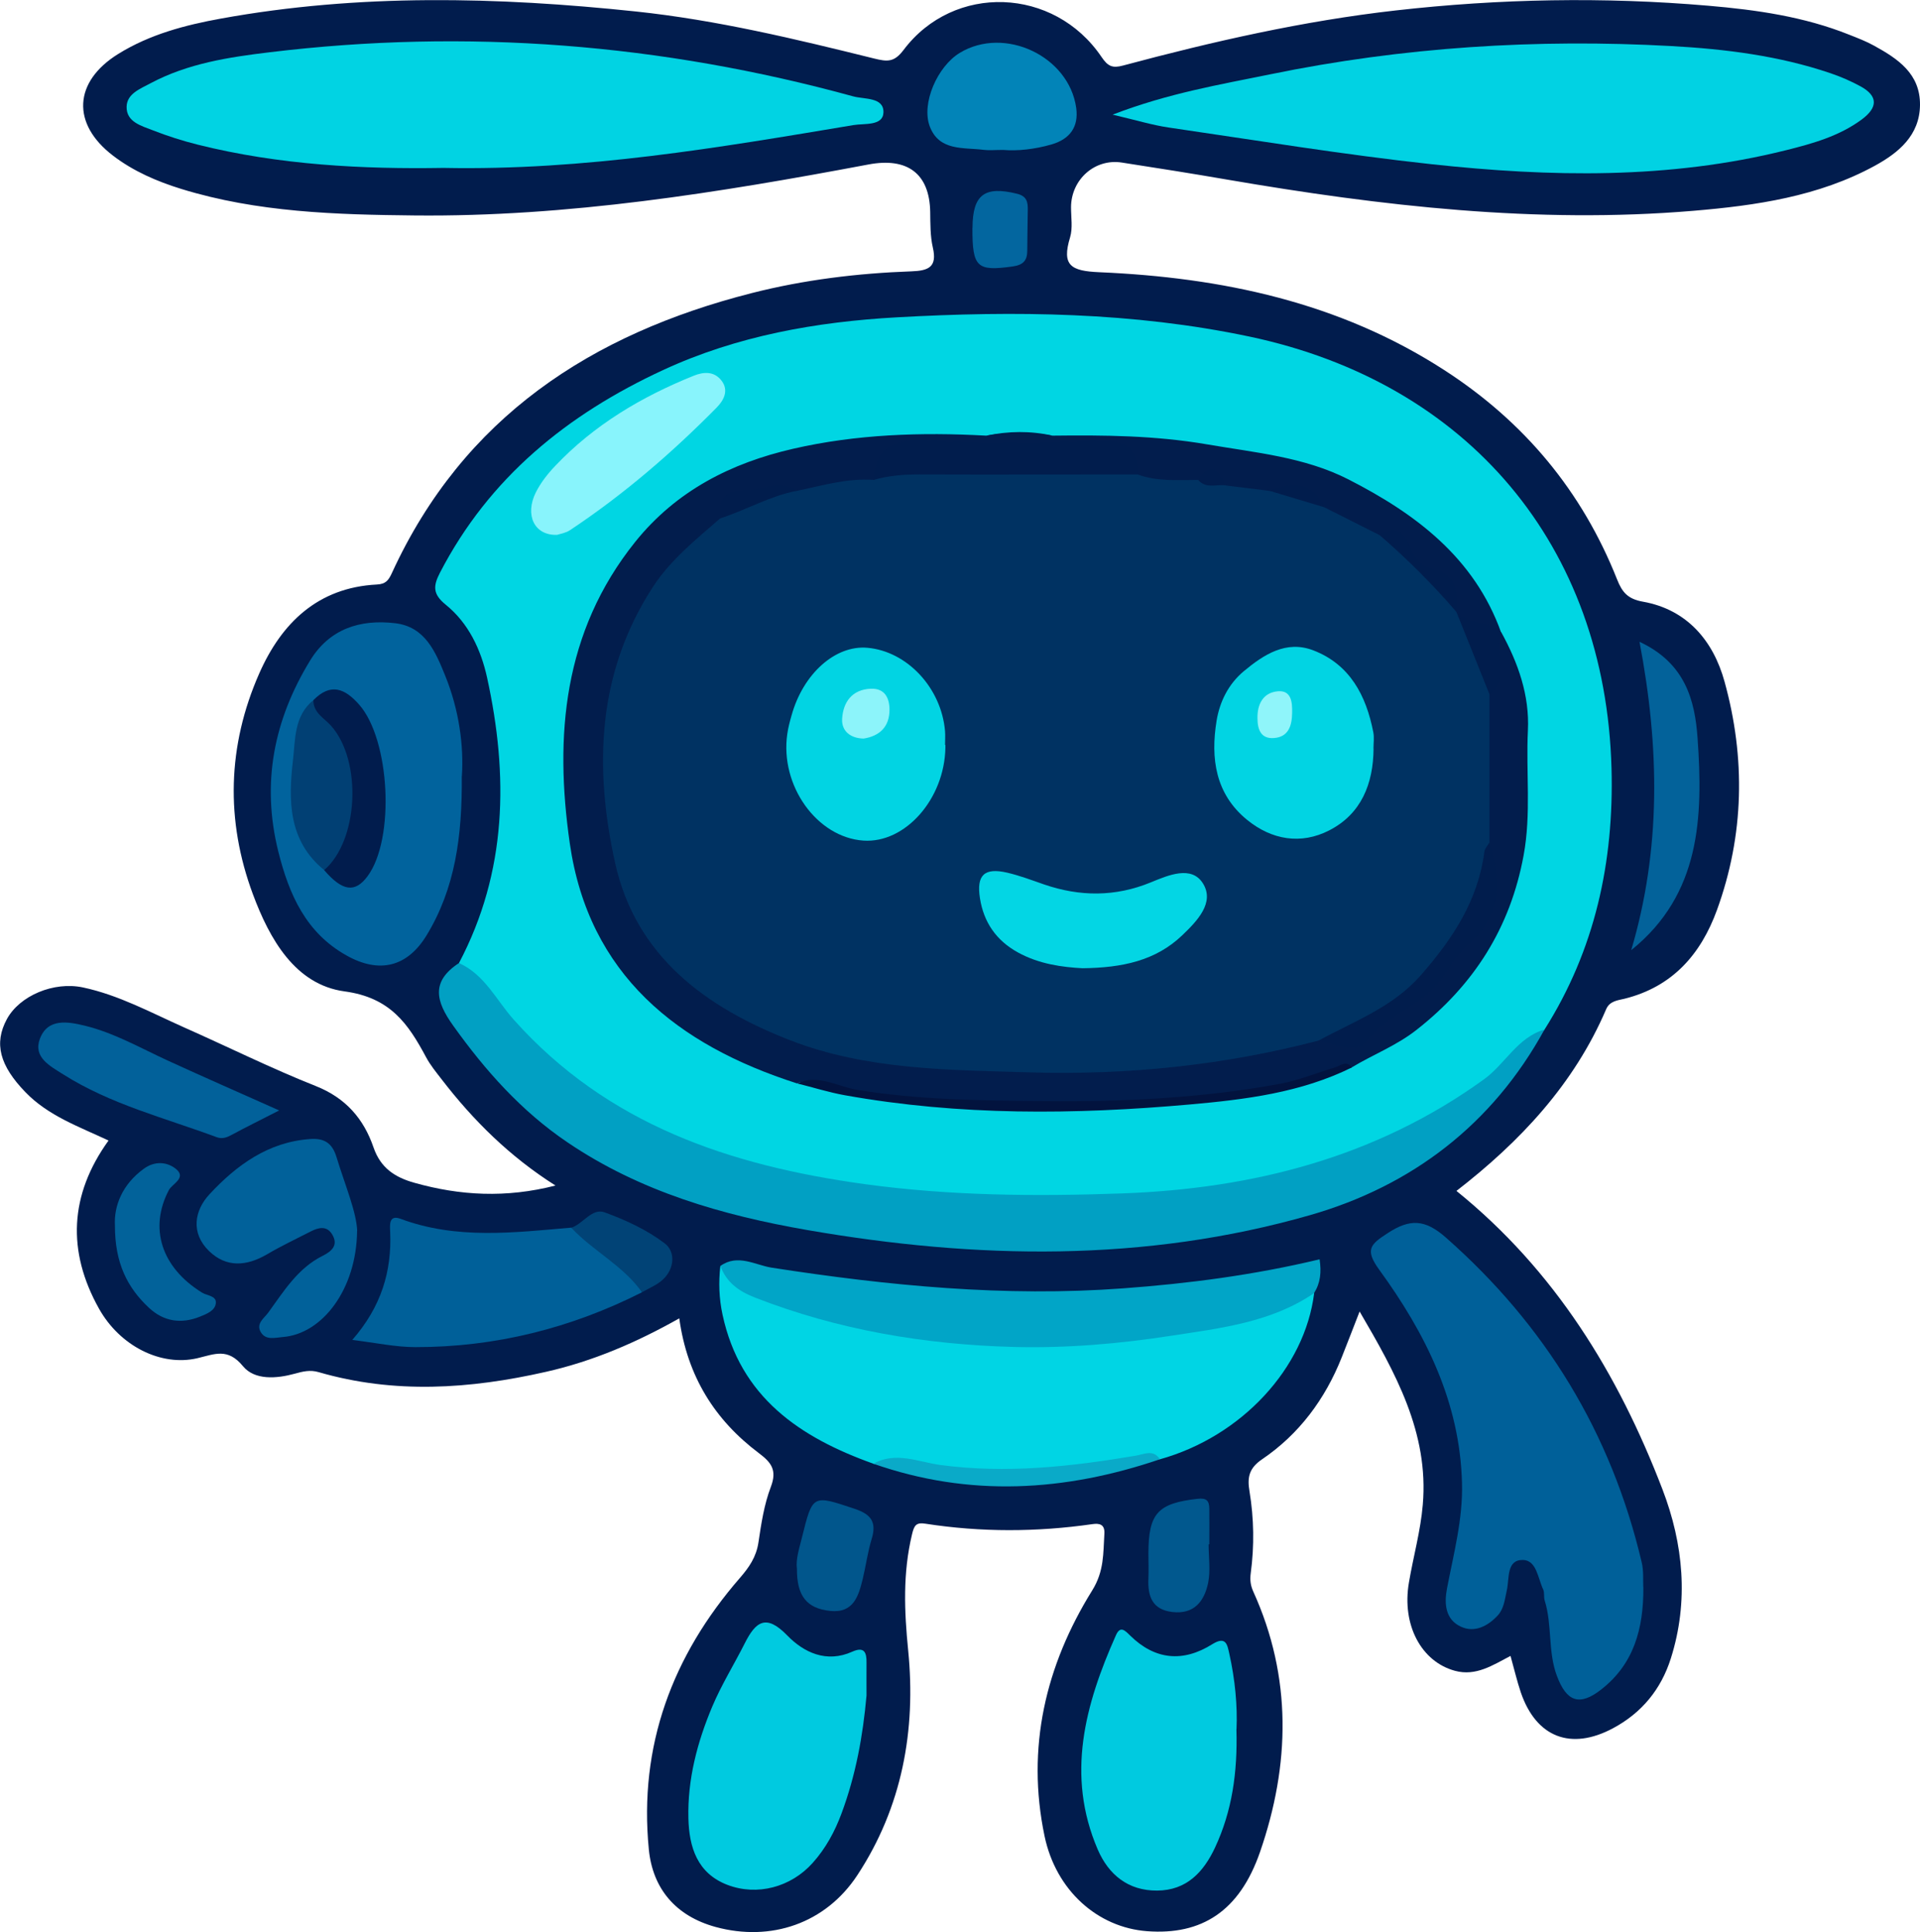 <?xml version="1.0" encoding="UTF-8"?> <svg xmlns="http://www.w3.org/2000/svg" id="Layer_2" viewBox="0 0 218.83 220.23"><defs><style> .cls-1 { fill: #8ff5fa; } .cls-2 { fill: #00d5e4; } .cls-3 { fill: #8cf4fa; } .cls-4 { fill: #01a5c7; } .cls-5 { fill: #03669f; } .cls-6 { fill: #014376; } .cls-7 { fill: #02133e; } .cls-8 { fill: #021d4d; } .cls-9 { fill: #0284b8; } .cls-10 { fill: #003262; } .cls-11 { fill: #03d6e4; } .cls-12 { fill: #88f4fc; } .cls-13 { fill: #02629a; } .cls-14 { fill: #01d2e3; } .cls-15 { fill: #00d6e3; } .cls-16 { fill: #006099; } .cls-17 { fill: #011c4d; } .cls-18 { fill: #01d3e3; } .cls-19 { fill: #01588e; } .cls-20 { fill: #03629a; } .cls-21 { fill: #01619a; } .cls-22 { fill: #01a0c3; } .cls-23 { fill: #01568c; } .cls-24 { fill: #0aaac8; } .cls-25 { fill: #014074; } .cls-26 { fill: #02619a; } .cls-27 { fill: #01d4e3; } .cls-28 { fill: #00cae0; } .cls-29 { fill: #01639d; } .cls-30 { fill: #011d4d; } </style></defs><g id="Layer_1-2" data-name="Layer_1"><path class="cls-17" d="M165.98,135.74c11.25,9.09,18.45,20.87,23.5,34.04,2.38,6.21,3.02,12.74.95,19.27-1.11,3.51-3.31,6.2-6.58,7.95-4.81,2.58-8.77,1.04-10.52-4.09-.43-1.27-.73-2.58-1.17-4.15-2.03,1.06-3.94,2.34-6.32,1.7-3.84-1.03-6.09-5.22-5.26-10.06.5-2.96,1.33-5.89,1.58-8.87.71-8.22-3.12-15.05-7.2-22.03-.73,1.87-1.37,3.55-2.04,5.23-1.89,4.76-4.85,8.75-9.08,11.62-1.52,1.03-1.69,2.11-1.43,3.64.51,3.11.56,6.23.14,9.35-.1.77-.02,1.39.29,2.08,4.44,9.78,4.2,19.77.77,29.69-2.34,6.76-6.65,9.49-12.86,9.03-5.64-.42-10.4-4.63-11.7-10.85-2.1-10.04.11-19.43,5.43-27.99,1.38-2.22,1.25-4.25,1.39-6.47.07-1.09-.59-1.21-1.38-1.09-6.34.91-12.67.93-19-.05-1.07-.17-1.3.17-1.55,1.24-1.05,4.4-.88,8.71-.43,13.22.9,9.06-.68,17.83-5.8,25.61-3.62,5.5-9.85,7.61-16.14,5.9-4.57-1.25-7.18-4.38-7.62-8.84-1.16-11.8,2.67-22.08,10.38-30.95,1.06-1.22,1.86-2.39,2.11-4.03.32-2.15.65-4.35,1.42-6.36.72-1.9.05-2.77-1.36-3.83-5.03-3.78-8.17-8.76-9.08-15.37-4.86,2.74-9.84,4.89-15.21,6.1-8.65,1.96-17.27,2.54-25.9.03-.96-.28-1.79-.08-2.72.18-2.07.57-4.57.76-5.9-.86-1.73-2.11-3.21-1.38-5.18-.91-4.17.98-8.85-1.39-11.23-5.65-3.65-6.53-3.37-12.97,1.09-19.16-3.4-1.6-6.86-2.81-9.47-5.51-2.93-3.03-3.62-5.56-2.11-8.34,1.45-2.66,5.33-4.31,8.67-3.6,4.09.87,7.74,2.87,11.51,4.55,5.01,2.22,9.93,4.67,15.02,6.69,3.41,1.35,5.46,3.73,6.58,6.99.81,2.36,2.45,3.42,4.67,4.04,5.19,1.46,10.41,1.76,16.07.31-5.2-3.29-9.36-7.41-12.97-12.1-.63-.82-1.31-1.64-1.79-2.55-2.04-3.8-4.06-6.77-9.27-7.48-5.64-.76-8.56-5.98-10.45-11.06-3.14-8.43-2.91-16.96.72-25.19,2.53-5.74,6.68-9.79,13.41-10.13,1.03-.05,1.34-.51,1.72-1.34,8.14-17.72,22.7-27.22,41-31.88,5.97-1.52,12.06-2.26,18.2-2.48,1.93-.07,2.96-.47,2.44-2.71-.3-1.3-.28-2.69-.3-4.05-.07-4.39-2.61-6.26-7.04-5.42-17.1,3.22-34.27,5.99-51.73,5.81-8.94-.09-17.92-.35-26.58-3.02-2.78-.86-5.45-2.01-7.78-3.79-4.76-3.63-4.52-8.44.6-11.61,3.58-2.22,7.6-3.28,11.68-4.02,15.73-2.86,31.49-2.48,47.32-.81,9.23.98,18.18,3.14,27.14,5.36,1.53.38,2.29.43,3.35-.97,5.73-7.62,17.17-7.2,22.57.8.72,1.06,1.23,1.3,2.45.97,10.23-2.74,20.55-5.09,31.08-6.28,11.84-1.34,23.71-1.56,35.6-.54,5.5.47,10.93,1.24,16.09,3.31.96.38,1.93.75,2.83,1.25,2.71,1.49,5.26,3.19,5.23,6.75-.03,3.48-2.46,5.46-5.14,6.93-6.42,3.51-13.55,4.54-20.69,5.14-17.89,1.5-35.56-.54-53.15-3.56-3.99-.69-7.99-1.32-11.99-1.94-3.08-.48-5.78,1.93-5.79,5.1,0,1.15.21,2.37-.11,3.43-.97,3.2.08,3.83,3.33,3.97,13.95.6,27.34,3.41,39.31,11.15,9.12,5.89,15.72,13.81,19.71,23.88.57,1.43,1.19,2.22,2.96,2.53,5.02.9,8,4.46,9.28,9.1,2.41,8.71,2.25,17.48-.86,26.04-1.84,5.06-5.08,8.76-10.55,10.12-.74.18-1.67.24-2.08,1.19-3.66,8.55-9.8,15.09-17.07,20.72Z"></path><path class="cls-15" d="M52.31,109.78c5.5-10.42,5.65-21.39,3.2-32.56-.7-3.18-2.12-6.2-4.71-8.29-1.49-1.21-1.44-2.13-.66-3.64,5.62-10.86,14.53-18.06,25.42-23.1,8.46-3.92,17.52-5.51,26.68-6.02,13.44-.75,26.87-.61,40.18,2.2,24.9,5.27,40.56,23.81,41.25,49.21.29,10.67-1.88,20.68-7.64,29.79-11.03,12.54-25.67,17.39-41.6,18.97-16.56,1.64-33.09,1.19-49.32-3.09-13.9-3.66-24.67-11.72-32.8-23.46Z"></path><path class="cls-18" d="M50.52,19.14c-9.09.15-18.65-.31-28.02-2.66-1.71-.43-3.4-.97-5.04-1.61-1.32-.52-3.07-.95-3.03-2.71.04-1.48,1.54-2.03,2.75-2.68,4.23-2.25,8.88-2.96,13.53-3.52,22.51-2.73,44.7-.97,66.55,5.03,1.25.34,3.49.07,3.43,1.83-.05,1.57-2.2,1.23-3.42,1.44-15.31,2.56-30.61,5.2-46.74,4.88Z"></path><path class="cls-14" d="M126.81,13.07c6.36-2.45,12.21-3.42,17.97-4.6,15.08-3.1,30.34-4.07,45.71-3.22,6.15.34,12.25,1.1,18.12,3.09,1.18.4,2.33.9,3.42,1.49,2.08,1.13,1.97,2.45.16,3.79-2.57,1.9-5.58,2.74-8.62,3.5-13.35,3.34-26.89,3.06-40.4,1.6-10.04-1.09-20.01-2.73-30.01-4.19-1.84-.27-3.64-.83-6.35-1.46Z"></path><path class="cls-2" d="M149.78,147.4c-1.05,8.55-8.28,16.35-17.56,18.94-3.43.06-6.71,1.11-10.1,1.54-6.9.88-13.65.45-20.41-.89-.73-.14-1.45.03-2.17-.14-8.37-2.99-15.17-7.57-17.19-16.99-.4-1.85-.46-3.68-.25-5.55,12.67,7.5,26.53,8.66,40.84,7.98,7.44-.35,14.7-1.44,21.85-3.45,1.67-.47,3.07-1.85,4.99-1.45Z"></path><path class="cls-22" d="M52.31,109.78c2.93,1.31,4.26,4.23,6.23,6.44,10.7,11.99,24.64,16.64,40.01,18.76,9.77,1.34,19.54,1.41,29.3,1.06,14.89-.53,28.95-4.09,41.29-13.01,2.43-1.76,3.79-4.76,6.89-5.67-5.92,10.81-15.11,17.82-26.7,21.15-18.87,5.41-38.07,5.04-57.29,1.71-9.72-1.69-19.06-4.38-27.36-10-5.26-3.56-9.37-8.18-13.04-13.32-1.98-2.77-2.54-5.02.67-7.12Z"></path><path class="cls-16" d="M187.3,180.92c.03,4.77-1.1,8.76-4.78,11.65-2.49,1.96-3.97,1.43-5.08-1.55-1.04-2.79-.51-5.8-1.39-8.59-.12-.39,0-.87-.16-1.23-.61-1.27-.75-3.36-2.33-3.38-1.89-.02-1.52,2.14-1.82,3.44-.23,1.03-.32,2.11-1.04,2.89-1.12,1.21-2.64,2.01-4.21,1.27-1.77-.82-1.9-2.64-1.57-4.35.76-3.97,1.82-7.9,1.71-12-.23-9.24-4.17-17.1-9.44-24.34-1.66-2.29-1-2.89.98-4.17,2.52-1.64,4.23-1.59,6.6.49,11.38,10.02,18.87,22.3,22.34,37.04.24,1,.14,2.08.18,2.82Z"></path><path class="cls-29" d="M52.63,88.48c.06,6.89-.77,12.82-4.01,18.14-2.2,3.61-5.38,4.39-9.1,2.31-4.64-2.58-6.57-6.94-7.8-11.86-1.95-7.82-.5-15.02,3.62-21.77,2.21-3.62,5.7-4.73,9.69-4.26,3.43.4,4.61,3.27,5.71,5.98,1.59,3.91,2.13,8.02,1.9,11.45Z"></path><path class="cls-28" d="M98.76,193.27c-.41,4.62-1.23,9.1-2.85,13.45-.77,2.08-1.81,3.99-3.29,5.64-2.48,2.77-6.32,3.79-9.71,2.5-3.45-1.32-4.37-4.31-4.45-7.58-.11-4.44,1.01-8.69,2.72-12.75,1.05-2.49,2.49-4.8,3.71-7.22,1.24-2.46,2.42-3.37,4.83-.89,1.89,1.95,4.47,3.18,7.41,1.86,1.38-.62,1.65.09,1.63,1.25-.01,1.25,0,2.5,0,3.75Z"></path><path class="cls-28" d="M140.92,197.11c.14,4.94-.5,9.34-2.43,13.48-1.31,2.81-3.25,4.9-6.61,4.92-3.3.02-5.53-1.81-6.77-4.69-3.64-8.47-1.44-16.51,2.07-24.4.5-1.14,1.03-.57,1.61,0,2.85,2.82,6.05,3.09,9.37,1.01,1.59-.99,1.72.07,1.95,1.08.66,2.96.94,5.97.82,8.6Z"></path><path class="cls-4" d="M149.78,147.4c-4.9,3.35-10.69,4-16.27,4.86-5.93.92-12,1.44-17.99,1.28-10.09-.27-20.01-1.93-29.5-5.64-1.88-.74-3.21-1.73-3.92-3.59,1.98-1.42,3.99-.1,5.84.19,13.29,2.06,26.6,3.36,40.07,2.36,7.47-.55,14.87-1.51,22.39-3.31.22,1.46.1,2.69-.63,3.85Z"></path><path class="cls-16" d="M73.17,147.31c-8.12,4.1-16.73,6.26-25.83,6.25-2.24,0-4.48-.49-7.19-.82,3.31-3.79,4.51-7.82,4.32-12.31-.03-.75-.19-2.01,1.2-1.49,6.39,2.38,12.91,1.56,19.44,1,3.34,1.74,6.67,3.49,8.06,7.36Z"></path><path class="cls-21" d="M40.7,140.3c-.07,6.7-3.98,11.76-8.47,12.11-.88.07-1.99.42-2.54-.62-.5-.94.42-1.53.88-2.16,1.77-2.43,3.35-5.05,6.19-6.47,1.04-.52,1.83-1.21,1.11-2.43-.61-1.04-1.56-.82-2.47-.35-1.67.86-3.37,1.66-4.98,2.61-2.32,1.35-4.62,1.53-6.59-.38-2.12-2.06-1.68-4.63.06-6.49,3.07-3.3,6.68-5.95,11.47-6.28,1.55-.11,2.49.41,2.99,2.05.97,3.18,2.28,6.26,2.36,8.42Z"></path><path class="cls-9" d="M114.33,17.09c-.98,0-1.61.07-2.23-.01-2.3-.29-5.04.16-6.12-2.64-1.01-2.62.85-6.87,3.42-8.42,5.1-3.08,12.44.38,13.26,6.28.3,2.19-.74,3.57-2.83,4.17-1.91.55-3.87.76-5.5.62Z"></path><path class="cls-26" d="M31.82,126.58c-2.07,1.06-3.74,1.88-5.37,2.76-.57.31-1.09.53-1.75.29-5.92-2.2-12.1-3.74-17.51-7.17-1.5-.95-3.42-1.93-2.65-4.03.89-2.41,3.23-1.97,5.13-1.51,3.35.82,6.35,2.55,9.46,3.98,4.12,1.89,8.28,3.71,12.69,5.68Z"></path><path class="cls-20" d="M185.92,108.3c3.39-11.46,3.25-23.02.94-35.14,5.23,2.43,6.32,6.7,6.62,11,.63,8.94.36,17.77-7.55,24.14Z"></path><path class="cls-13" d="M13.1,139.71c-.13-2.19.8-4.7,3.33-6.51,1.17-.84,2.5-.78,3.51-.04,1.46,1.07-.31,1.77-.69,2.49-2.28,4.32-.88,8.82,3.78,11.7.57.35,1.66.35,1.57,1.2-.09.86-1.03,1.22-1.82,1.54-2.14.86-4.13.55-5.8-1.01-2.46-2.29-3.89-5.1-3.88-9.37Z"></path><path class="cls-23" d="M90.82,178.78c-.12-1.08.27-2.26.57-3.47,1.24-5,1.2-4.93,6.04-3.31,1.86.62,2.5,1.52,1.92,3.42-.45,1.47-.65,3.02-1.01,4.52-.48,1.98-1.05,3.97-3.72,3.69-2.7-.28-3.82-1.74-3.79-4.85Z"></path><path class="cls-19" d="M137.75,176.04c0,1.46.23,2.97-.05,4.37-.43,2.1-1.59,3.65-4.12,3.34-2.3-.29-2.78-1.84-2.69-3.83.04-.94,0-1.88,0-2.82,0-4.61,1.07-5.74,5.61-6.25,1.05-.12,1.32.26,1.33,1.12.02,1.36,0,2.71,0,4.07-.03,0-.06,0-.09,0Z"></path><path class="cls-24" d="M99.54,166.85c2.54-1.43,5.18-.19,7.6.14,7.54,1.02,14.9.19,22.28-1.05,1.02-.17,2-.76,2.79.4-10.84,3.69-21.72,4.35-32.67.51Z"></path><path class="cls-6" d="M73.17,147.31c-2.14-3.05-5.57-4.69-8.06-7.36,1.36-.44,2.35-2.28,3.81-1.75,2.41.88,4.83,2,6.85,3.54,1.22.93,1.13,2.87-.22,4.12-.66.62-1.57.97-2.37,1.44Z"></path><path class="cls-5" d="M110.84,25.98c.01-3.81,1.39-4.81,5.09-3.89,1.11.28,1.22.95,1.21,1.82-.02,1.56-.05,3.12-.06,4.67,0,1.11-.46,1.62-1.64,1.79-4.1.58-4.62.12-4.61-4.39Z"></path><path class="cls-8" d="M90.84,123.5c-13.66-4.38-23.75-12.41-25.9-27.37-1.75-12.2-.77-24.09,7.45-34.35,4.71-5.87,10.98-9.01,17.99-10.62,7.21-1.66,14.62-1.91,22.02-1.5,2.52-.42,5.04-.42,7.56,0,5.88-.07,11.7-.02,17.59.99,5.52.95,11.13,1.44,16.14,4,7.63,3.9,14.34,8.9,17.4,17.45-1.98.17-3.68-.47-5.15-1.79-.19-.23-.33-.49-.44-.77-.11-2.04-.91-3.53-2.99-4.26-1.1-.39-1.85-1.38-2.35-2.43-.65-1.38-1.71-1.68-3.08-1.43-2.37-.67-4.53-1.75-6.45-3.3-1.65-2.16-3.86-2.21-6.23-1.62-1.55.11-3.02-.27-4.48-.72-1.23-1.39-2.6-1.49-4.1-.45-2.3.35-4.57.56-6.5-1.16-.96-2.37-2.74-3.03-5.21-2.97-5.93.13-11.87.18-17.8-.02-3.03-.1-5.27.6-6.41,3.58-2.76,1.23-5.76,1.31-8.68,1.72-1.96-.45-3.87-.19-5.83.15-1.7.3-2.54,1.17-2.88,2.74-.44.86-1.16,1.48-1.87,2.08-9.84,8.23-11.66,19.19-10.58,31.12.3,3.32.79,6.6,2.28,9.67,4.55,9.36,12.49,14.43,22.2,16.64,10.79,2.45,21.79,2.85,32.88,2.13,7.62-.49,15.1-1.53,22.52-3.17,3.13.87,5.32-.07,7.98-2.24,3.22-2.62,6.08-5.37,8.87-8.41,2.73-2.97,3.23-6,2.66-9.6-.11-.71-.4-1.39-.48-2.12-.39-5.31.23-10.6.16-15.9.64-1.29,1.08-2.6.93-4.11-.12-1.22,0-2.48,1.04-3.4,1.92,3.5,3.24,7.18,3.04,11.22-.23,4.74.39,9.47-.49,14.23-1.52,8.26-5.66,14.76-12.22,19.9-2.27,1.78-4.93,2.8-7.36,4.26-13.36,4.41-27.18,4.64-41.03,4.38-6.65-.13-13.3-.65-19.79-2.31-.78-.2-1.56-.67-2.41-.25Z"></path><path class="cls-12" d="M63.49,60.97c-2.6.09-3.7-2.27-2.42-4.84.55-1.1,1.35-2.12,2.21-3.02,4.44-4.69,9.87-7.9,15.81-10.29,1.13-.45,2.3-.51,3.13.55.92,1.17.21,2.33-.55,3.1-5.12,5.19-10.63,9.93-16.71,13.97-.5.33-1.15.42-1.47.53Z"></path><path class="cls-7" d="M90.84,123.5c2.42-1.1,4.58.36,6.84.73,7.08,1.16,14.21,1.22,21.36,1.29,9.03.09,18-.35,26.88-1.98,2.12-.39,4.14-1.24,6.22-1.86.64-.19,1.3-.86,1.94,0-5.82,2.88-12.16,3.66-18.47,4.22-13.13,1.17-26.26,1.29-39.31-1.05-1.84-.33-3.64-.9-5.45-1.35Z"></path><path class="cls-30" d="M119.97,49.66c-2.52,0-5.04,0-7.55,0,2.52-.53,5.04-.56,7.55,0Z"></path><path class="cls-25" d="M36.95,99.18c-4.11-3.33-4.09-7.97-3.56-12.51.27-2.34.11-5.08,2.33-6.86,5.02,3.93,6.86,11.48,4.13,17.07-.58,1.19-1.15,2.53-2.9,2.3Z"></path><path class="cls-17" d="M36.95,99.18c3.91-3.36,4.34-12.38.82-16.41-.79-.9-2.07-1.49-2.05-2.96,1.97-2.01,3.6-1.33,5.23.53,3.5,3.99,4.09,15.27.95,19.53-1.43,1.94-2.87,1.74-4.95-.68Z"></path><path class="cls-10" d="M129.66,54.08c2.24.84,4.58.63,6.89.63,1.13-.25,2.21-.22,3.13.62,1.67.21,3.35.42,5.02.63,2.34-.23,4.5.15,6.26,1.88,2.09,1.05,4.17,2.1,6.26,3.15,3.73,2.12,6.83,4.87,8.77,8.77h0c2,2.83,4.08,5.63,3.77,9.39,0,5.64,0,11.28,0,16.91.58,9.34-10.36,21.42-19.42,22.54-10.81,2.84-21.87,3.97-32.97,3.64-9.18-.28-18.57-.26-27.31-3.66-9.57-3.72-17.58-9.52-19.95-20.2-2.42-10.91-2.06-21.71,4.33-31.51,2-3.07,4.88-5.37,7.62-7.76,2.48-2.28,5.37-3.42,8.76-3.15,2.9-.62,5.76-1.47,8.78-1.25,1.04-1.18,2.4-1.53,3.91-1.56,7.65-.2,15.31-.2,22.96,0,1.15.03,2.29.12,3.2.95Z"></path><path class="cls-30" d="M129.66,54.08c-8.28,0-16.56.03-24.85,0-1.78,0-3.52.12-5.22.63.2-3.66,2.12-4.63,5.69-4.46,6.72.32,13.48.25,20.21.02,3-.1,4.19,1,4.17,3.82Z"></path><path class="cls-30" d="M150.33,118.59c4.05-2.2,8.41-3.77,11.62-7.44,3.62-4.14,6.51-8.5,7.23-14.06.05-.37.37-.7.57-1.04,1.35,4.3,1.48,8.24-2.39,11.58-1.69,1.45-2.62,3.77-4.26,5.3-2.29,2.13-5.41,3.12-7.45,5.86-1.04,1.4-3.52.25-5.32-.19Z"></path><path class="cls-30" d="M169.76,79.14c-1.26-3.13-2.51-6.26-3.77-9.39,1.35,1.55,3.73.87,5.11,2.36,0,0,0-.03,0-.03-1.13,2.22,1.24,5.11-1.34,7.06Z"></path><path class="cls-30" d="M165.99,69.75c-2.7-3.14-5.63-6.06-8.77-8.77,1.63-1.03,2.72-.55,3.42,1.18.49,1.19,1.19,2.38,2.48,2.65,2.9.61,3.12,2.6,2.87,4.94Z"></path><path class="cls-30" d="M90.81,55.95c-3.08.59-5.8,2.21-8.76,3.15-.23-2.15.54-3.24,2.9-3.19,1.95.04,3.91-1.39,5.86.04Z"></path><path class="cls-30" d="M150.96,57.83c-2.09-.63-4.17-1.25-6.26-1.88,2.58-1.03,4.87-1.07,6.26,1.88Z"></path><path class="cls-30" d="M139.68,55.32c-1.06-.13-2.25.42-3.13-.62,1.45-1.79,2.02-1.68,3.13.62Z"></path><path class="cls-27" d="M156.55,85.33c-.03,4-1.39,7.45-5.06,9.33-3.22,1.65-6.55,1.08-9.35-1.2-3.62-2.95-4.18-7.01-3.48-11.31.36-2.18,1.36-4.18,3.09-5.63,2.28-1.9,4.84-3.57,7.92-2.39,4.18,1.6,6.04,5.16,6.85,9.34.12.6.02,1.24.02,1.87Z"></path><path class="cls-27" d="M107.75,84.92c0,.1,0,.21,0,.31-.1,5.85-4.58,10.92-9.35,10.59-5.3-.37-9.52-6.27-8.67-12.15.1-.72.29-1.43.49-2.13,1.32-4.75,4.99-8.02,8.64-7.7,4.54.4,8.44,4.59,8.85,9.51.04.52,0,1.04,0,1.56h.04Z"></path><path class="cls-11" d="M123.38,110.37c-2.28-.12-4.94-.46-7.38-1.81-2.46-1.36-3.88-3.43-4.31-6.16-.42-2.66.5-3.53,3.12-2.92,1.41.33,2.78.85,4.16,1.33,4.1,1.41,8.13,1.44,12.2-.23,1.97-.81,4.64-1.97,5.94.13,1.36,2.19-.68,4.29-2.35,5.89-3.04,2.92-6.87,3.72-11.38,3.77Z"></path><path class="cls-1" d="M143.32,81.91c-.04-1.66.66-2.97,2.33-3.11,1.55-.13,1.64,1.29,1.62,2.43-.02,1.4-.35,2.77-2.07,2.9-1.49.11-1.87-.97-1.88-2.22Z"></path><path class="cls-3" d="M98.43,84.19c-1.53-.03-2.53-.88-2.45-2.25.11-1.87,1.1-3.33,3.24-3.43,1.64-.08,2.16,1.08,2.16,2.4,0,1.92-1.11,2.99-2.95,3.28Z"></path></g></svg> 